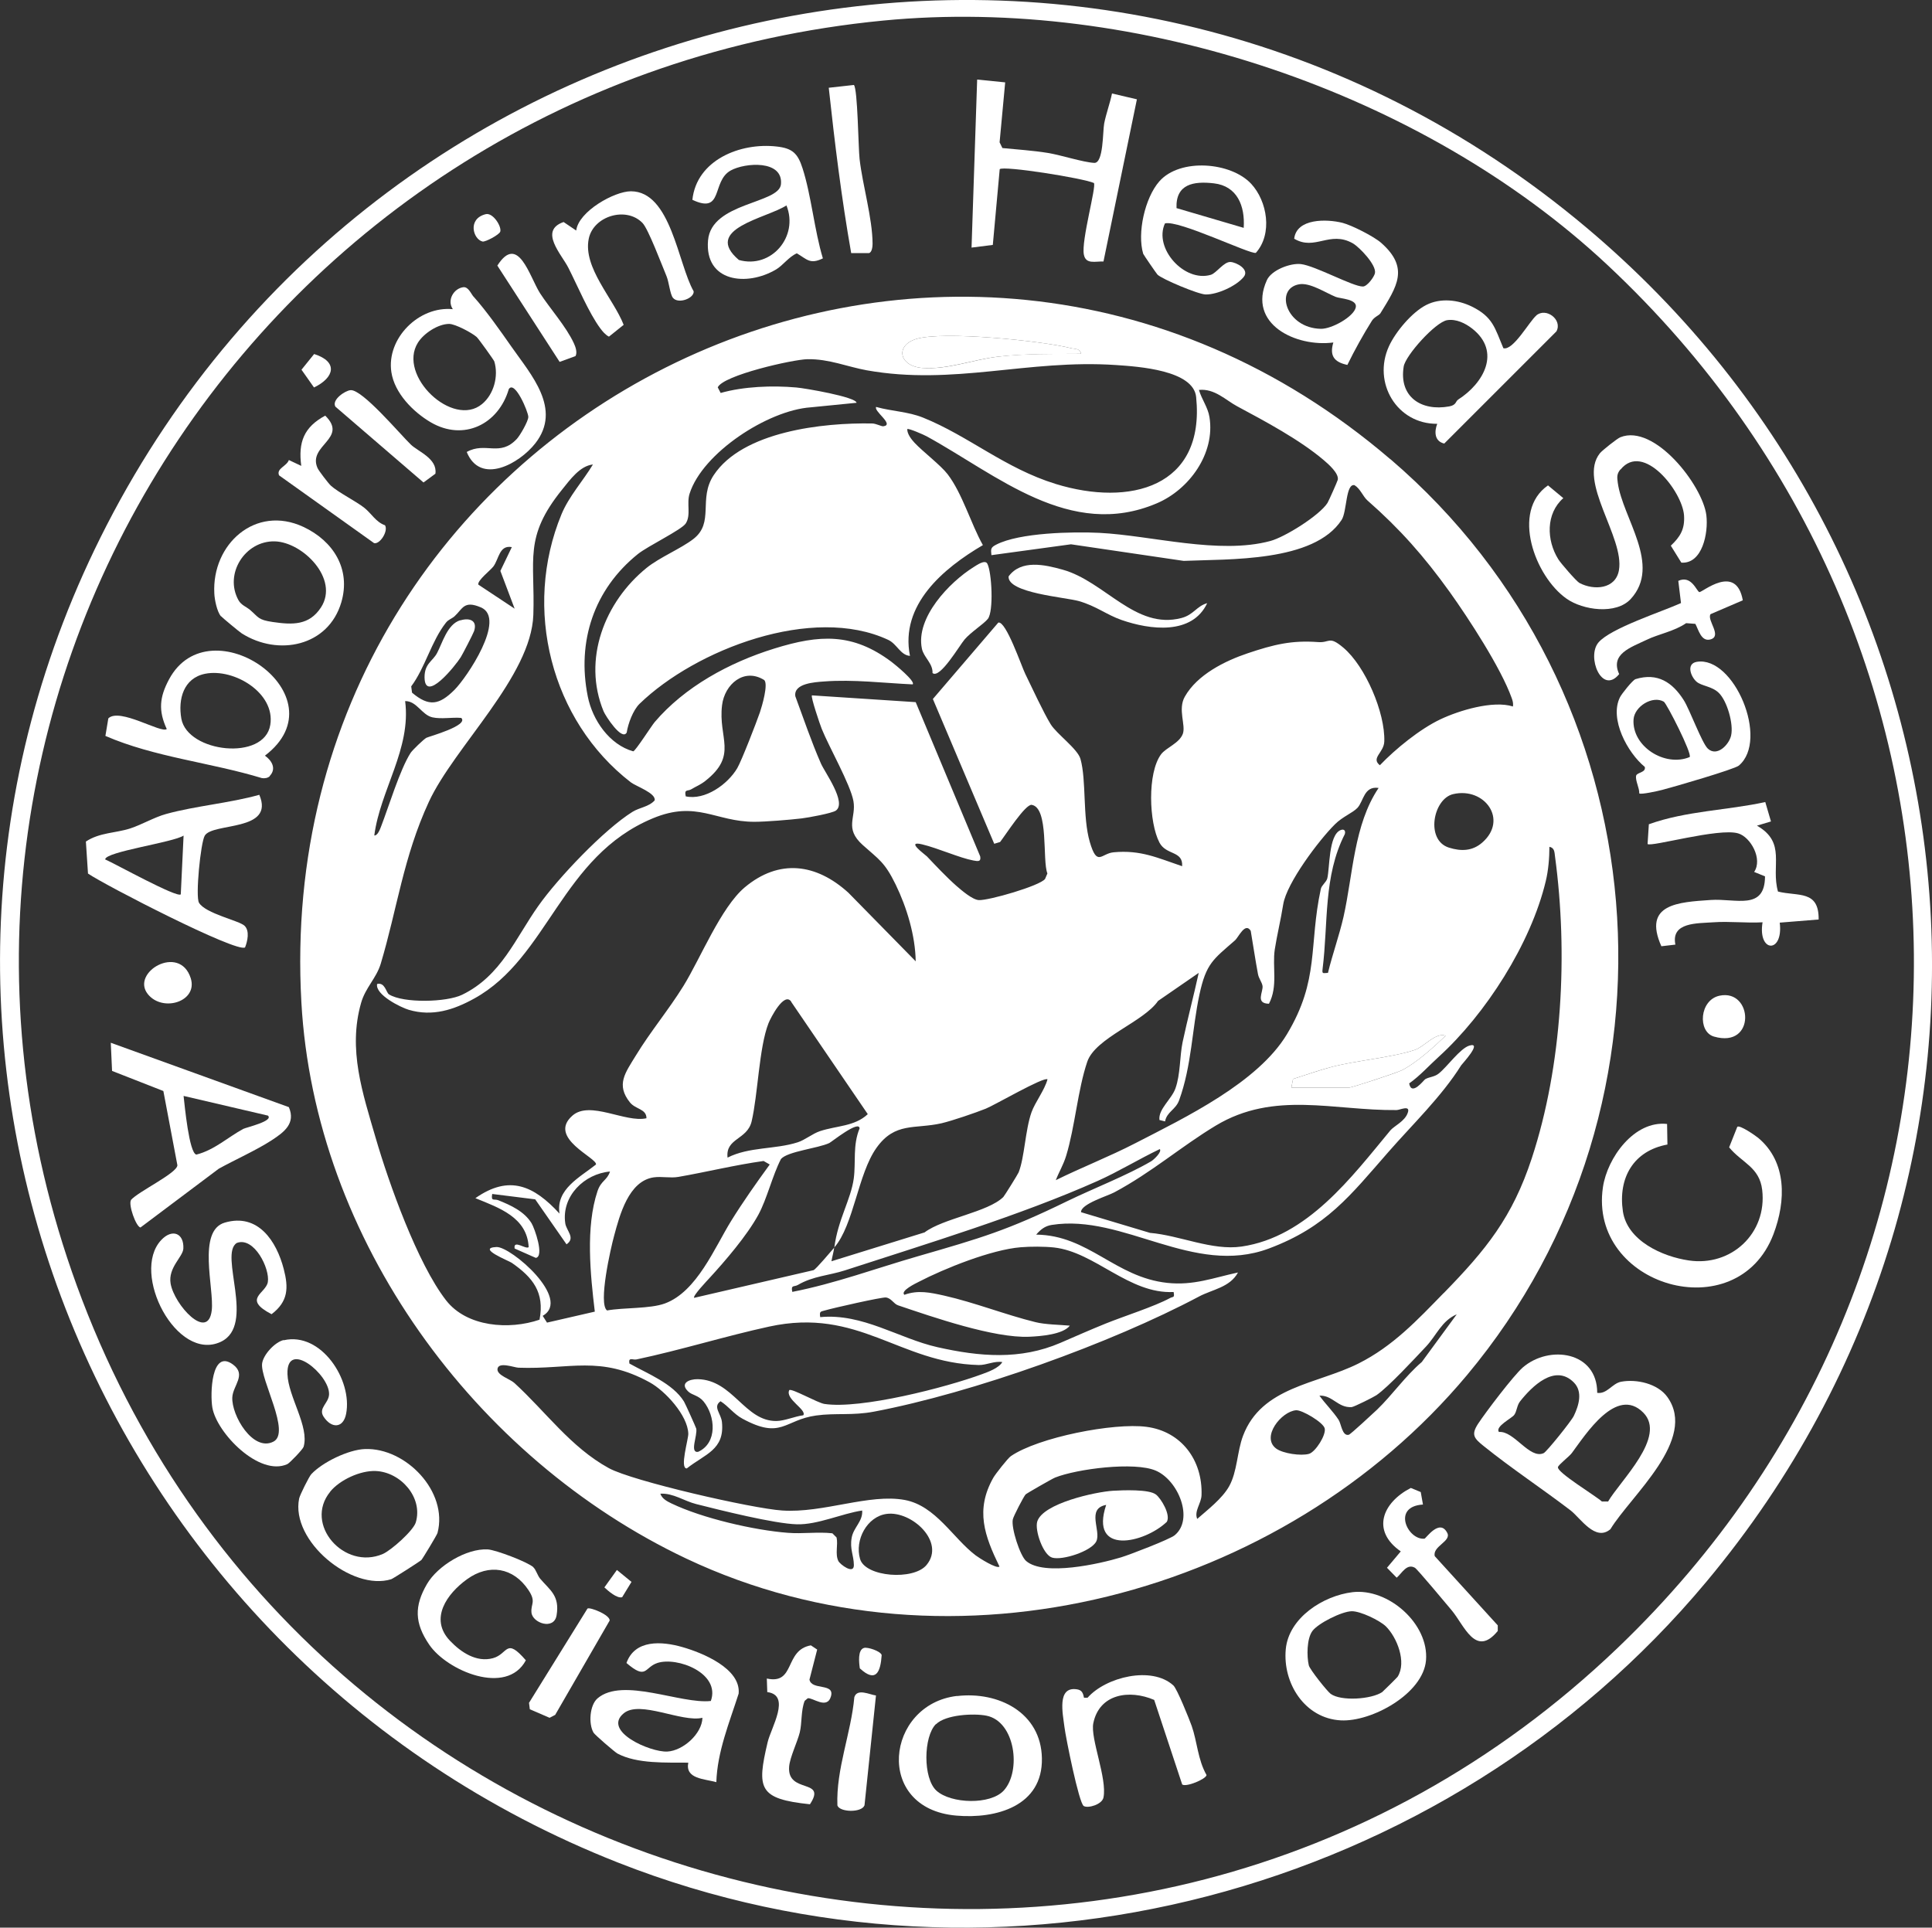 <?xml version="1.0" encoding="UTF-8"?>
<svg id="Layer_2" data-name="Layer 2" xmlns="http://www.w3.org/2000/svg" viewBox="0 0 165.33 164.97">
  <rect x="0" y="0" width="165.33" height="164.97" fill="#333333" stroke="none"/>
  <defs>
    <style>
      .cls-1 {
        fill: #fff;
      }
    </style>
  </defs>
  <g id="Layer_1-2" data-name="Layer 1">
    <g>
      <path class="cls-1" d="M134.82,18.7c35.58,29.07,41,81,11.2,116.67-22.36,26.78-60.35,36.95-93.16,24.02C7.8,141.63-13.52,88.88,9.14,44.93,33.18-1.71,93.88-14.75,134.82,18.7ZM137.56,22.68C121.75,7.89,97.3-.34,75.59,1.76,22.27,6.91-12.27,60.63,7.02,111.22c20.48,53.73,89.56,69.9,131.44,29.78,34.2-32.76,33.62-86.02-.9-118.32Z"/>
      <path class="cls-1" d="M118.99,39.3c23.17,19.85,26.11,54.98,6.55,78.38-15.72,18.8-44.01,26.48-66.8,15.71-18.13-8.58-31.82-27.33-32.95-47.62-2.8-50.04,54.86-79.31,93.2-46.46ZM92.51,30.28c-.09-.48-.51-.39-.84-.48-2.53-.64-11-1.49-13.27-.79-1.81.56-1.47,2.33.54,2.48,2.16.16,4.31-.71,6.49-.97,2.31-.27,4.75-.23,7.08-.24ZM74.99,34.83c1.32.37,2.71.39,4,.91,3.9,1.57,7.01,4.34,11.36,5.68,6.31,1.94,12.79.31,12.01-7.44-.23-2.3-4.93-2.61-6.86-2.74-7.56-.51-13.87,1.78-21.33.45-1.66-.3-3.22-.98-5.07-.95-1.24.02-7.21,1.37-7.68,2.41l.25.48c1.98-.56,4.41-.65,6.47-.47.73.06,5.11.81,5.16,1.31l-3.93.39c-3.64.25-9.25,3.89-10.36,7.39-.27.84.14,1.83-.33,2.55-.35.54-3.26,1.94-4.1,2.62-3.75,3.02-5.23,7.47-4.28,12.19.4,2.01,1.85,4.12,3.89,4.69.21-.06,1.54-2.15,1.83-2.5,2.57-3.02,6.38-5.1,10.25-6.3s6.69-1.36,10.03,1.15c.28.21,2.07,1.67,1.8,1.92-2.42-.11-5.1-.44-7.57-.25-.81.06-2.64.16-2.47,1.27.71,1.92,1.37,3.88,2.19,5.75.33.76,2.23,3.34,1.28,4.03-.32.23-2.4.61-2.93.67-1.02.12-3.06.29-4.05.29-3.32,0-4.93-1.86-8.68-.3-7.85,3.26-8.94,11.92-15.28,15.42-1.75.97-3.58,1.57-5.61.97-.68-.2-2.89-1.29-2.71-2.21.68-.17.77.74,1.02.89,1.23.77,4.93.68,6.26.03,3.35-1.63,4.56-4.85,6.53-7.62,1.69-2.39,5.61-6.51,8.04-8.03.63-.39,1.39-.42,1.9-.98.14-.62-1.58-1.2-2.04-1.55-6.84-5.29-9.26-14.88-5.93-22.94.64-1.54,1.84-2.85,2.69-4.26-1.12.12-1.96,1.31-2.64,2.15-3.31,4.1-2.3,5.96-2.46,10.72-.18,5.27-6.76,11.29-8.94,16s-2.72,9.19-4.12,13.86c-.38,1.25-1.31,2.04-1.68,3.35-1.14,3.99.13,7.71,1.25,11.56s3.57,10.74,6.02,13.89c1.78,2.29,5.4,2.55,8,1.66.45-2.34-.58-3.62-2.38-4.87-.24-.17-3.06-1.27-1.3-1.35,1.23-.05,6.47,4.46,3.95,5.89l.37.58,4.09-.94c-.38-3.17-.8-7.23.23-10.31.31-.92.82-.91,1.07-1.68-2.18.19-4.16,2.09-3.83,4.42.09.65.91,1.26.11,1.81l-2.68-3.85-3.68-.46c-.12.68.16.39.53.54,1.04.42,2.21.94,2.84,1.97.26.43,1.11,2.84.36,2.96l-1.81-.8c-.14-.81.97.11,1.2-.12-.13-2.56-2.55-3.37-4.56-4.19,2.91-2.04,5.01-1.06,7.2,1.32-.33-2.09,1.74-3.1,3.12-4.2.14-.56-4.19-2.27-2.02-4.18,1.5-1.33,4.54.63,6.34.22,0-.81-.92-.75-1.41-1.35-1.22-1.52-.4-2.54.49-4,1.28-2.1,2.8-3.9,4.09-5.98,1.46-2.37,3.2-6.71,5.24-8.43,2.95-2.47,6.12-2.04,8.87.46l5.76,5.87c-.03-2.18-.76-4.61-1.71-6.56s-1.44-2.15-2.83-3.4c-1.6-1.44-.53-2.34-.79-3.76s-2.1-4.65-2.71-6.17c-.15-.37-.96-2.76-.84-2.87l8.88.58,5.52,13.2c.09.5-.23.41-.59.35-1.15-.21-3.01-1.05-4.38-1.38-1.46-.35.24.86.41,1.03.75.79,1.7,1.8,2.52,2.52.46.4,1.38,1.19,1.92,1.22.83.05,5.23-1.22,5.67-1.81l.2-.47c-.45-1.11.14-5.62-1.34-5.87-.54-.09-2.28,2.64-2.71,3.18l-.5.15-5.25-12.39,5.6-6.54c.66-.16,1.98,3.73,2.31,4.4.58,1.19,1.55,3.29,2.17,4.3.51.83,2.31,2.11,2.55,2.97.52,1.84.17,4.96.8,7.11s.97.98,2.03.88c2.32-.22,3.77.48,5.87,1.19.09-1.34-1.36-.92-1.94-2.02-.9-1.72-1.05-5.96.14-7.56.43-.57,1.56-.94,1.86-1.75.27-.74-.45-2.09.17-3.18,1.06-1.88,3.43-3.06,5.4-3.72,2.21-.74,3.74-1.12,6.01-.95,1.02.08.9-.58,2.16.48,1.88,1.59,3.58,5.56,3.5,8.02-.03.97-1.17,1.41-.38,2.04,1.35-1.41,3.43-3.1,5.18-3.93,1.6-.76,4.5-1.64,6.21-1.1.04-.27-.02-.48-.11-.73-.92-2.57-3.7-6.83-5.31-9.08-2.19-3.05-4.27-5.4-7.04-7.83-.38-.34-.6-1-1.1-1.3-.76-.16-.64,2.26-1.1,2.97-2.37,3.64-9.66,3.34-13.52,3.51l-9.64-1.42-6.81.93c-.05-.52-.08-.65.41-.9,1.99-1.03,6.57-1.12,8.82-1.01,4.5.23,10.23,1.88,14.63.7,1.25-.33,4.22-2.19,4.9-3.26.11-.18.85-1.85.88-1.98.11-.55-.81-1.35-1.21-1.69-2.05-1.74-5.03-3.33-7.4-4.6-.96-.51-1.93-1.54-3.27-1.4.23.8.77,1.49.9,2.33.5,3.11-1.73,6.19-4.5,7.37-7.43,3.17-13.7-2.45-19.7-5.73-.23-.13-1.56-.71-1.66-.62-.02.41.36.89.62,1.17.71.76,2.23,1.91,2.83,2.69,1.27,1.66,1.99,4.24,3.02,6.07-3.39,1.99-7.11,5.11-6.24,9.48-.82-.06-1.11-1.02-1.86-1.37-6.47-3.03-16.48.82-21.28,5.47-.56.55-.98,1.69-1.1,2.46-.41.75-1.82-1.43-1.98-1.82-1.83-4.44.09-9.36,3.68-12.27,1.11-.9,2.94-1.65,4-2.47,1.83-1.41.4-3.43,1.74-5.46,2.48-3.76,9.37-4.51,13.56-4.43.33,0,.8.26.96.24,1.01-.13-.94-1.35-.59-1.68ZM43.79,46.82c-1.07-.19-1.09,1.02-1.57,1.66-.26.34-1.37,1.19-1.29,1.55l3.11,2.06-1.22-3.23.98-2.04ZM38.91,52.73c-.22.21-.52.27-.75.56-1.25,1.59-1.77,3.84-2.97,5.45l.07.54c1.45,1.22,2.32,1.06,3.62-.23,1.05-1.04,4.49-6.13,2.27-7.07-1.45-.62-1.55.11-2.24.75ZM58.67,68.15c1.66.37,3.61-1.03,4.42-2.41.37-.63,1.64-3.91,1.94-4.78.18-.53.73-2.41.37-2.76-1.72-1.08-3.39.35-3.61,2.15-.35,2.83,1.39,4.26-1.43,6.48-.43.34-.78.46-1.21.72-.31.18-.61-.04-.47.59ZM39.47,61.44c-.79-.07-1.7.12-2.47-.05-.91-.21-1.33-1.4-2.33-1.39.53,4.09-2.13,7.6-2.64,11.5.28.03.49-.53.57-.74.65-1.67,1.62-4.9,2.54-6.33.16-.24,1.11-1.16,1.35-1.29.19-.1,3.7-1.06,2.97-1.71ZM117.95,67.43c-1.23-.17-1.26,1.13-1.78,1.7-.41.44-1.27.75-1.94,1.42-1.36,1.35-4.13,5.02-4.42,6.85-.21,1.33-.54,2.67-.72,3.84-.23,1.51.29,3.15-.5,4.66-1.2-.02-.47-1.03-.55-1.53-.05-.31-.32-.63-.39-1.01-.23-1.23-.41-2.47-.62-3.7-.48-.77-1.04.55-1.35.82-1.86,1.63-2.46,1.95-3.04,4.64-.63,2.93-.66,6.09-1.74,9.05-.29.8-1.05.98-1.2,1.8l-.48-.12c-.12-.92,1.05-1.79,1.37-2.71.43-1.21.36-2.75.61-3.95.42-1.97.95-3.96,1.38-5.93l-3.48,2.4c-1.23,1.8-5.37,3.16-6.06,5.21-.81,2.39-1.05,5.57-1.8,8.03-.25.82-.6,1.35-.89,2.1,2.25-1.11,4.57-2.01,6.8-3.16,4.29-2.21,10.48-5.18,12.98-9.33,2.81-4.68,1.85-7.57,2.9-12.44.07-.31.47-.58.55-.89.22-.86.1-3.71,1.14-4.14.3-.12.45.05.36.35-1.84,3.6-1.41,7.61-1.9,11.53-.06.47.05.35.46.34.39-1.61.96-3.18,1.33-4.79.82-3.65.88-7.88,3-11.03ZM124.36,67.96c-1.72.39-2.4,3.94-.37,4.58,1.05.33,2.01.3,2.85-.43,2.25-1.96.2-4.77-2.48-4.15ZM123.55,110.66c3.62-3.71,5.87-6.48,7.53-11.53,2.62-7.97,3.11-17.54,1.99-25.83-.05-.36-.03-.74-.48-.83,0,.94-.09,2.02-.31,2.93-1.28,5.37-5.16,11.41-9.17,15.05-.84.76-1.59,1.61-2.52,2.27.2,1.13,1.26-.3,1.37-.36.34-.2.79-.19,1.15-.48.73-.57,1.83-2.16,2.64-2.4,1.14-.33-.62,1.56-.71,1.69-1.68,2.68-4.16,5.05-6.24,7.43-3.25,3.71-5.29,6.41-10.22,8.25-6.46,2.41-12.44-2.99-18.58-2.02-.58.09-.96.4-1.33.83,4.49.05,6.75,3.65,11.22,4.13,2.25.24,3.92-.43,6.05-.89-.69,1.28-2.2,1.45-3.34,2.06-7.53,4-19.32,8.24-27.81,9.85-1.83.35-3.3.1-4.95.33-2.74.38-2.96,2.09-6.31.27-.74-.4-1.19-1.06-1.87-1.49-.69.48.05,1.05.12,1.79.24,2.37-1.44,2.72-3.01,3.96-.63.02.15-2.52.13-2.98-.05-1.57-1.99-3.67-3.31-4.39-4.24-2.33-6.8-1.09-11.22-1.25-.36-.01-1.74-.55-1.8.12-.04.53,1.07.84,1.45,1.19,2.67,2.44,4.81,5.49,8.07,7.28,2.03,1.12,12.33,3.47,14.84,3.63,3.53.24,7.46-1.47,10.5-.9,2.65.5,4.11,3.26,6.06,4.74.29.22,1.8,1.18,2.04.96-1.28-2.64-2.09-4.84-.53-7.6.18-.32,1.25-1.68,1.5-1.85,2.34-1.61,8.81-2.88,11.61-2.51,2.99.39,4.81,2.86,4.71,5.84-.02.72-.65,1.37-.37,2.04.89-.78,2.14-1.74,2.73-2.79.7-1.25.68-2.97,1.19-4.32,1.59-4.22,6.33-4.41,9.88-6.19,2.95-1.48,5.04-3.72,7.29-6.03ZM67.71,85.72c-.61-.87-1.77,1.4-1.95,1.86-.81,2.08-.9,6.1-1.44,8.39-.38,1.59-2.25,1.42-2.06,3.1,1.85-.94,4.07-.69,6-1.31.63-.2,1.26-.74,1.92-.96,1.43-.47,2.95-.39,4.08-1.45l-6.56-9.62ZM110.51,93.08h4.92c.26,0,4.09-1.26,4.52-1.48,1.23-.61,2.76-2,3.76-2.96-.85-.32-1.83.94-2.63,1.21-1.97.66-5.01.9-7.17,1.47-1.11.29-2.17.68-3.26,1.02l-.14.74ZM71.39,106.74c-.05.41-.17.79-.24,1.2l7.97-2.47c1.6-1.21,5.4-1.72,6.74-3.03.09-.09,1.26-1.97,1.31-2.11.51-1.29.56-3.61,1.1-5.14.31-.87,1.11-1.87,1.37-2.82-.32-.24-4.49,2.19-5.28,2.51-.9.36-2.86,1.03-3.79,1.25-2.29.52-3.98-.13-5.57,2.11s-1.94,6.6-3.6,8.51c.3-2.36,1.41-4.08,1.66-5.89.19-1.39-.1-2.86.5-4.29-.04-.74-2.39,1.15-2.59,1.25-.98.46-3.57.71-4.14,1.37-.73,1.41-1.2,3.43-1.94,4.78-.98,1.79-2.83,3.94-4.18,5.41-.18.2-1.46,1.54-1.31,1.69l10.22-2.37c.23-.1,1.44-1.56,1.78-1.94ZM118.98,96.74c.32-.38,1.25-.78,1.49-1.51.25-.7-.68-.23-.96-.23-5.37.06-10.46-1.68-15.47,1.33-2.97,1.79-5.45,3.98-8.68,5.71-.57.31-2.89,1-2.85,1.7l5.9,1.77c2.54.21,5.31,1.54,7.84,1.17,5.62-.82,9.42-5.95,12.73-9.94ZM99.23,98.35c-1.78.85-3.52,1.92-5.31,2.72-6.59,2.94-14.64,5.38-21.62,7.65-1.36.44-2.72.48-4.03,1.25-.31.18-.61-.04-.47.59,3.64-.71,7.18-2.02,10.75-3.05,5.47-1.58,7.64-2.21,12.79-4.72,2.2-1.07,5.11-2.2,7.16-3.4.24-.14.97-.83.74-1.06ZM65.33,99.36c-2.44.34-4.86.94-7.28,1.36-.69.12-1.43-.06-2.12.04-2.14.32-2.9,3.23-3.38,5.01-.28,1.02-1.38,5.82-.6,6.38,1.41-.26,3.68-.13,4.95-.6,2.74-1.01,4.26-4.79,5.66-7.05,1.03-1.66,2.16-3.26,3.31-4.84l-.54-.31ZM100.43,110.57c-3.82.19-6.72-3.42-10.23-3.81-.83-.09-2.02-.09-2.85-.02-2.5.2-6.52,1.81-8.77,2.98-.21.11-1.56.75-1.19,1.09,1.18-.43,2.23-.19,3.41.07,2.61.59,5.25,1.64,7.81,2.27.84.21,2.06.22,2.94.3-.58.76-2.53.91-3.48.95-3.01.13-8.23-1.68-11.22-2.69-.38-.13-.56-.6-1.03-.67-.34-.05-4.55.91-5.16,1.09-.42.13-.56.05-.47.59,3.64-.34,6.71,1.82,10.02,2.57,3.63.82,7.11,1.11,10.54-.37,1.36-.59,2.54-1.11,3.87-1.65,1.56-.63,4.18-1.46,5.5-2.18.28-.15.41.01.31-.53ZM112.91,119.44c.51.71,1.16,1.34,1.64,2.07.23.35.3,1.41.87,1.28.16-.04,2.12-1.87,2.42-2.15,1.28-1.23,2.44-2.9,3.83-4.08l2.99-4.08c-1.3.56-1.72,1.79-2.63,2.76-.97,1.03-3.21,3.45-4.24,4.16-.23.16-1.91,1-2.12,1.02-1.18.08-1.63-1.03-2.76-.98ZM85.79,116.57c-.7-.12-1.35.26-2.03.25-6.8-.17-10.27-4.96-17.94-3.29-3.76.82-7.53,2-11.35,2.81-.32.07-.71-.24-.61.35,1.53.86,3.71,1.7,4.67,3.25.11.18,1.02,2.2,1.05,2.32.12.59-.59,2.1.16,1.99,1.68-.76,1.48-3.07.47-4.31-.45-.54-.99-.54-1.31-.85-.75-.7.05-1.07.81-1.06,3.02.06,4.02,3.62,6.74,3.58.7-.01,1.57-.4,2.29-.49.33-.47-1.57-1.39-1.2-2.15.19-.19,2.42,1.09,3.01,1.18,3.11.47,10.4-1.41,13.49-2.55.54-.2,1.42-.51,1.73-1.03ZM110.91,120.69c-1.26.1-3.02,2.3-1.7,3.28.57.42,2.12.65,2.81.45.55-.16,1.48-1.62,1.34-2.18-.13-.52-1.95-1.59-2.45-1.55ZM87.77,127.89c-.16.16-1.04,1.86-1.1,2.14-.15.74.62,3.11,1.14,3.56,1.52,1.32,6.28.25,8.12-.31.73-.22,4.14-1.53,4.59-1.89,1.67-1.37.32-4.7-1.61-5.53-1.82-.79-6.76-.15-8.62.59-.25.1-2.41,1.34-2.52,1.44ZM73.79,129.27c-1.76.26-3.81,1.23-5.6,1.18-1.93-.05-6.56-1.21-8.61-1.73-1.04-.26-1.96-.95-3.07-.89.14.43.58.66.96.84,2.63,1.26,7.06,2.29,9.96,2.51,1.26.1,2.54-.1,3.8.04l.36.36c.14.63-.14,1.41.15,2.01.14.29,1.34,1.19,1.33.35s-.36-1.37-.19-2.33c.15-.89.97-1.41.9-2.33ZM75.88,129.56c-1.68.22-2.76,2.23-2.28,3.86.45,1.54,4.58,1.86,5.69.51,1.64-1.97-1.28-4.65-3.41-4.37Z"/>
      <path class="cls-1" d="M136.67,119.2c.85.13,1.28-.8,2.05-.95,1.33-.25,3.14.16,3.96,1.3,2.62,3.64-3.13,8.45-4.87,11.32-1.29,1.09-2.55-.94-3.41-1.61-2.45-1.87-5.03-3.57-7.44-5.51-.82-.66-1.09-.96-.47-1.91.66-1,3.01-4.1,3.82-4.81,2.27-1.96,6.37-1.37,6.37,2.16ZM134.68,118.31c-1.63-1.64-3.62.38-4.6,1.62-.28.35-.27.86-.51,1.17-.21.28-1.65.99-1.3,1.45,1.3-.12,2.62,2.36,3.83,1.81.26-.12,2.38-2.76,2.58-3.19.42-.88.79-2.06,0-2.86ZM137.6,128.52c1.03-1.79,5.07-5.57,3.02-7.63-2.29-2.3-4.92,1.86-6.11,3.46-.24.32-1.14.99-1.19,1.21-.1.45,3.26,2.47,3.76,2.94h.52Z"/>
      <path class="cls-1" d="M138.66,40.18c-.32.39-.28.67-.22,1.13.41,3.03,3.77,7.05,1.11,9.95-1.25,1.36-4.09.97-5.5-.03-2.69-1.89-4.77-7.48-1.58-9.69l1.31,1.09c-1.5,1.32-1.45,3.59-.43,5.23.2.33,1.54,1.88,1.81,2.03,1.25.66,3.1.53,3.38-1.09.49-2.82-3.55-7.6-1.63-10.01.19-.24,1.49-1.27,1.75-1.37,2.92-1.18,7.04,4.12,7.36,6.67.19,1.53-.35,4.19-2.14,4.06l-.9-1.45c.81-.77,1.21-1.42,1.13-2.6-.15-2.06-3.49-6.31-5.43-3.92Z"/>
      <path class="cls-1" d="M86.02,7.03l-.48,5.15.24.49c1.3.13,2.61.21,3.9.42,1.11.18,3.01.8,3.96.85.8.04.72-2.69.85-3.37.17-.86.49-1.71.67-2.57l2.13.5-2.86,13.88c-.7-.03-1.52.27-1.68-.6-.23-1.18,1.09-5.83.86-6.12-.96-.42-7.75-1.5-8.06-1.18l-.59,6.48-1.82.23.48-14.38,2.4.24Z"/>
      <path class="cls-1" d="M11.19,102.71c.62-.73,3.99-2.32,3.99-2.99l-1.2-6.35-4.39-1.72-.11-2.41,15.24,5.51c.6,1.4-.41,2.14-1.48,2.84-1.31.85-3.13,1.66-4.52,2.43l-6.7,5.03c-.39-.08-1.05-1.96-.81-2.35ZM22.91,95.47l-7.2-1.68c.09.78.47,4.88,1.09,5.02,1.52-.37,2.77-1.53,4.02-2.2.22-.12,2.68-.68,2.09-1.15Z"/>
      <path class="cls-1" d="M40.53,25.39c1.08,1.2,2.32,2.97,3.25,4.3,1.66,2.38,4.33,5.3,2.03,8.25-1.36,1.74-4.7,3.61-5.87.74,1.61-.9,2.83.45,4.29-1.12.27-.29.98-1.51.98-1.88,0-.43-1.16-3.17-1.67-2.38-.88,3.01-3.86,4.49-6.68,2.84-1.5-.88-3.1-2.49-3.37-4.3-.43-2.88,2.36-5.67,5.26-5.38-.52-.77.08-1.77.89-1.88.44-.06.66.56.9.83ZM38.43,27.72c-.96.01-2.17.81-2.67,1.61-1.76,2.82,2.99,7.32,5.49,5.25,1.01-.83,1.43-2.39,1.05-3.65-.04-.12-1.35-1.95-1.51-2.09-.41-.36-1.83-1.12-2.36-1.12Z"/>
      <path class="cls-1" d="M142.66,96.19l.03,1.76c-2.9.53-4.24,2.85-3.81,5.73.38,2.5,3.37,3.86,5.64,4.19,3.63.54,6.71-2.32,6.28-6.03-.23-1.97-1.74-2.32-2.83-3.65l.7-1.76c.22-.17,1.53.74,1.8.96,2.44,2.05,2.38,5.37,1.29,8.24-3.12,8.17-15.84,4.44-14.59-4.03.37-2.5,2.67-5.73,5.5-5.41Z"/>
      <path class="cls-1" d="M20.93,79.23c.45.44.25,1.33.04,1.85-.7.49-11.98-5.32-13.44-6.32l-.18-2.74c1.17-.78,2.56-.72,3.79-1.12,1.01-.33,2.06-.96,3.08-1.24,2.5-.69,5.44-.93,7.97-1.64,1.36,3.18-4,2.35-4.67,3.5-.35.59-.81,5.21-.49,5.74.56.93,3.43,1.52,3.9,1.97ZM15.71,71.51c-.89.59-6.71,1.38-6.71,2.04.8.34,6.16,3.32,6.47,2.99l.24-5.03Z"/>
      <path class="cls-1" d="M61.31,152.52c-1.03-.29-2.69-.27-2.41-1.67-1.86-.02-4.37.12-6.06-.78-.25-.14-1.94-1.6-2.05-1.79-.44-.76-.33-2.35.34-2.93,2.15-1.85,7.13.51,9.7.22.85-2.38-2.88-3.81-4.58-3.25-1.12.37-.9,1.49-2.64,0,.72-2.03,3.03-1.86,4.76-1.37s5.04,1.84,4.84,3.99c-.79,2.47-1.83,4.97-1.91,7.58ZM60.11,147.01c-1.77.42-5.35-1.54-6.74-.38-1.84,1.53,2.27,3.34,3.73,3.27,1.35-.07,2.97-1.52,3.01-2.88Z"/>
      <path class="cls-1" d="M23.09,66.42c-.16.17-.46.21-.68.17-4.41-1.34-9.2-1.79-13.39-3.61l.25-1.5c.96-.95,4.55,1.32,5,.91-.73-1.58-.62-2.72.19-4.24,3.49-6.54,14.93,1.41,8.21,6.52.6.42,1,1.12.41,1.74ZM17.56,57.66c-1.85.37-2.34,2.17-2.04,3.85.53,2.9,7.11,3.65,7.61.52.44-2.72-3.1-4.86-5.57-4.37Z"/>
      <path class="cls-1" d="M151.06,68.63l.49,1.67-1.2.36c2.55,1.46,1.17,3.42,1.8,5.64,1.73.43,3.51-.15,3.48,2.39l-3.33.27c.33,2.67-1.9,2.59-1.47-.03-1.39.08-2.83-.1-4.21,0s-3.64-.02-3.25,1.91l-1.2.14c-1.62-3.64,1.49-3.77,4.22-3.96,2.14-.15,4.64.94,4.65-2.02l-.93-.38c.75-1.1-.3-2.99-1.37-3.3-1.65-.49-7.47,1.19-7.75.91l.11-1.69c3.2-1.15,6.66-1.18,9.96-1.9Z"/>
      <path class="cls-1" d="M131.46,27c.84-.72,2.27.36,1.73,1.36l-9.6,9.6c-.84-.2-.86-1.01-.6-1.69-3.45.03-5.56-3.52-4.13-6.64.57-1.24,1.97-2.91,3.19-3.53s2.71-.45,3.91.14c1.8.89,1.96,1.83,2.69,3.56.84.23,2.21-2.28,2.82-2.8ZM124.76,34.21c2.21-1.4,3.73-4.12,1.22-6.09-.59-.46-1.37-.84-2.14-.72-1,.16-3.57,3.02-3.72,3.97-.42,2.59,1.5,3.85,3.9,3.41.61-.11.55-.45.74-.56Z"/>
      <path class="cls-1" d="M118.1,26.84c-.08.14-.49.28-.7.61-.74,1.18-1.49,2.53-2.1,3.78-1.14-.24-1.54-.79-1.2-1.92-3.18.42-7.39-1.57-5.69-5.33.39-.87,2.01-1.48,2.91-1.38,1.23.14,4.47,1.94,5.31,1.92.36,0,.96-.81,1.03-1.14.15-.7-1.34-2.24-1.9-2.56-1.98-1.11-3.23.67-5.01-.39.2-1.75,2.77-1.7,4.13-1.36.81.21,2.7,1.17,3.32,1.72,2.43,2.15,1.34,3.73-.09,6.05ZM111.17,24.33c-2.12.38-1.13,3.75,1.86,3.81.93.02,2.81-1.03,2.99-1.83.16-.72-1.34-.75-1.71-.9-.87-.35-2.21-1.25-3.14-1.08Z"/>
      <path class="cls-1" d="M140.28,67.9c.02-.47-.35-1.09-.27-1.51.06-.29.87-.27.74-.76-1.47-1.2-3.05-4.11-2.12-5.96.13-.27,1.08-1.47,1.33-1.55,1.89-.58,3.16.28,4.12,1.79.51.79,1.56,3.69,2.07,4.16.79.73,1.82-.35,1.99-1.13.22-.98-.34-2.94-1.05-3.64-.59-.58-1.47-.58-1.91-.96-.5-.44-.9-1.54.02-1.7,3.18-.53,6.22,6.67,3.6,8.88-.36.31-5.62,1.84-6.56,2.08-.34.09-1.82.42-1.96.3ZM142.38,60.05c-.96-.55-2.51.4-2.59,1.52-.15,2.31,2.68,4.1,4.8,3.22.25-.25-1.97-4.6-2.21-4.74Z"/>
      <path class="cls-1" d="M70.42,22.11c-1.1.54-1.35.09-2.23-.43-.68.29-1.18,1.02-1.76,1.37-2.51,1.5-6.15,1.09-5.84-2.48.28-3.26,6.08-3.12,6.24-4.8.2-2.1-3.07-1.86-4.3-1.18-1.66.92-.59,3.78-3.28,2.51.36-3.4,4.09-4.92,7.22-4.56,1.35.15,1.8.59,2.21,1.87.75,2.33,1.01,5.31,1.74,7.71ZM67.3,17.58c-1.72,1.11-7.21,2-4.07,4.67,2.77.78,5.14-2.01,4.07-4.67Z"/>
      <path class="cls-1" d="M81.89,145.15c3.55-.42,7.2,1.41,7.27,5.32.08,4.1-3.92,5.21-7.33,4.91-7.06-.61-6.03-9.52.06-10.24ZM80.09,147.55c-1.07,1.07-1.12,4.64.05,5.7,1.24,1.12,4.62,1.23,5.76-.02,1.51-1.66.99-5.9-1.48-6.4-1.1-.22-3.5-.09-4.32.73Z"/>
      <path class="cls-1" d="M36.04,133.52c-.11.11-2.42,1.59-2.56,1.63-3.36,1.05-8.63-3.27-7.88-6.91.06-.29.85-1.88,1.04-2.08.95-1.02,3.18-2.1,4.59-2.15,3.49-.13,7.14,3.64,6.21,7.18-.04.17-1.29,2.23-1.39,2.33ZM28.26,127.66c-2.29,2.79,1.2,6.75,4.5,5.33.73-.32,2.61-2,2.82-2.7.64-2.14-1.3-4.32-3.44-4.4-1.31-.05-3.06.76-3.88,1.76Z"/>
      <path class="cls-1" d="M107.07,15.73c1.38,1.49,1.85,4.28.4,5.91-.48.15-6.62-2.84-7.78-2.52-.98,2.12,1.65,5.06,3.92,4.4.48-.14,1.12-1.13,1.69-1.1.51.03,1.65.64,1.13,1.28-.62.77-2.26,1.52-3.25,1.5-.62,0-3.76-1.32-4.13-1.7-.08-.08-1.18-1.68-1.22-1.78-.53-1.76.14-4.79,1.38-6.2,1.78-2.02,6.14-1.65,7.86.21ZM106.43,19.49c.12-1.86-.55-3.57-2.55-3.8-1.73-.2-3.28.05-3.2,2.12l5.75,1.69Z"/>
      <path class="cls-1" d="M115.73,136.26c3.07-.37,6.56,2.71,6.3,5.83-.24,2.86-4.65,5.28-7.29,5.14-3.07-.16-4.99-3.17-4.71-6.1.26-2.69,3.21-4.57,5.71-4.87ZM118.59,139.18c-.53-.51-2.17-1.3-2.91-1.29-.85.01-2.88,1.03-3.37,1.69s-.49,2.17-.31,2.94c.08.35,1.58,2.23,1.87,2.44.89.65,3.49.47,4.41-.15.08-.06,1.27-1.24,1.32-1.31.79-1.25-.05-3.38-1.02-4.33Z"/>
      <path class="cls-1" d="M19.24,104.63c2.84-.83,4.42,1.58,5.04,3.97.42,1.61.39,2.78-1.04,3.87-2.53-1.32-.49-1.76-.32-2.75.19-1.15-1.17-3.9-2.65-3.35-1.57.95,1.65,7.03-1.37,8.46-3.78,1.78-7.74-5.88-5.11-8.7.94-1.01,1.97-.6,1.9.73-.04.71-1.32,1.62-1.09,2.99.31,1.82,3.2,4.98,3.52,2.29.22-1.86-1.27-6.82,1.12-7.51Z"/>
      <path class="cls-1" d="M24.28,114.7c3.2-.74,5.9,3.4,5.34,6.29-.24,1.26-1.26,1.28-1.93.25-.48-.74.45-1.15.47-1.92.05-1.69-3.66-4.74-3.56-1.72.06,1.93,1.89,4.5,1.38,6.22-.07.22-1.19,1.39-1.39,1.48-2.39,1.09-6.05-2.66-6.42-4.85-.19-1.12-.1-5.04,1.76-3.68,1.19.87,0,1.81-.05,2.81-.08,1.56,1.77,4.68,3.51,3.8,1.53-.76-1.13-5.31-.96-6.69.1-.76,1.1-1.84,1.85-2.01Z"/>
      <path class="cls-1" d="M101.17,152.73l-2.4-7.25c-2.12-.91-4.69-.53-5.21,1.99-.27,1.3,1.2,4.73.87,6.36-.12.6-1.32.95-1.69.73-.41-.24-1.54-5.86-1.65-6.76-.14-1.14-.66-3.48,1.05-3.23.44.06.54.31.62.72h.31c1.56-1.77,5.49-2.74,7.34-1.05.32.29,1.35,2.86,1.57,3.47.47,1.34.52,2.89,1.27,4.2-.05.35-1.74,1.05-2.08.81Z"/>
      <path class="cls-1" d="M18.9,52.74c-.33-.41-.54-1.42-.56-1.96-.22-4.21,3.52-7.6,7.62-5.69,2.56,1.2,4.08,3.61,3.25,6.45-1.11,3.78-5.4,4.65-8.53,2.66-.19-.12-1.67-1.35-1.77-1.47ZM21.38,52.18c.77.66.68.86,1.95,1.05,1.71.25,3.13.3,4.14-1.25,1.58-2.44-1.57-5.59-3.96-5.65-2.54-.06-4.35,2.79-3.1,5.04.24.42.64.54.98.82Z"/>
      <path class="cls-1" d="M54.99,19.09c-1.4-1.46-4.22-.6-4.61,1.35-.5,2.47,2.12,5.12,2.99,7.36l-1.26,1.01c-.31-.16-.54-.44-.74-.71-.97-1.3-1.97-3.69-2.73-5.18-.58-1.15-2.55-3.18-.41-3.92l1.08.73c.19-1.63,3.26-3.36,4.68-3.36,3.43,0,4.03,6.23,5.37,8.56.06.59-1.31,1.12-1.77.56-.25-.3-.34-1.34-.55-1.85-.39-.93-1.56-4.04-2.05-4.55Z"/>
      <path class="cls-1" d="M45.64,134.13c.23.21.35.69.58.97.84.99,1.69,1.45,1.41,3.14-.22,1.3-2.07.66-2.15-.24-.07-.75.42-.9-.25-1.91-1.29-1.95-3.39-2.29-5.26-.94-1.71,1.23-3.26,3.38-1.46,5.27.93.98,2.26,1.87,3.67,1.49,1.32-.36,1.08-1.83,2.82.18-1.64,3.07-6.75.9-8.27-1.34-1.26-1.85-1.29-3.3-.19-5.19.91-1.56,3.38-3.06,5.2-2.96.69.04,3.42,1.08,3.9,1.52Z"/>
      <path class="cls-1" d="M121.76,128.76c-2.69.17-1.28,3.07.14,2.92.12-.01,1.3-1.77,1.95-.49.37.72-1.29,1.14-1.07,1.99l5.39,5.92v.48c-1.91,2.33-2.87-.51-3.97-1.8-.43-.51-2.91-3.49-3.12-3.61-.7-.39-1.1.46-1.56.85l-.83-.85,1.18-1.4c-2.55-1.77-1.57-4.18.86-5.43l.85.35.19,1.07Z"/>
      <path class="cls-1" d="M65.66,144.82l-.04-1.17c2.47.54,1.47-2.43,3.77-2.84l.54.36-.66,2.57c.18.95,2.17.26,1.84,1.43s-1.58.08-1.99.17l-.26.22c-.33.83-.22,1.89-.42,2.7s-.85,2.14-.91,2.93c-.19,2.37,3.27.97,1.78,3.22-4.4-.46-4.56-1.33-3.62-5.31.29-1.24,2.03-4.03-.03-4.29Z"/>
      <path class="cls-1" d="M149.15,51.37l-2.77,1.19c-.34.5,1.02,1.87,0,2.16-.8.23-1.03-.83-1.3-1.33l-.79-.06c-1.01.7-2.36.93-3.39,1.43-1.36.65-3.13,1.21-2.34,2.93-1.48,1.82-2.81-1.49-1.77-2.71s5.43-2.63,7.06-3.37l-.23-1.9c1.13-.52,1.57.9,1.8.96s3.15-2.5,3.72.71Z"/>
      <path class="cls-1" d="M73.07,7.27c.33.31.38,5.45.49,6.35.26,2.26,1.1,5.05,1.11,7.24,0,.24-.05.74-.31.8h-1.52c-.83-4.71-1.41-9.43-1.92-14.15l2.16-.24Z"/>
      <path class="cls-1" d="M32.94,44.94c.32.49-.43,1.67-.93,1.54l-8.13-5.8c-.25-.59.65-.77.84-1.31l1.06.5c-.27-2.03.23-3.32,2.05-4.3,2.01,1.97-1.52,2.53-.66,4.48.09.22.94,1.33,1.14,1.51.66.6,2.17,1.34,2.88,1.91.6.48.98,1.21,1.75,1.48Z"/>
      <path class="cls-1" d="M74.96,145.11l-.98,9.39c-.24.65-2.13.6-2.32.01-.12-3.11,1.17-6.17,1.45-9.27.25-.77,1.31-.21,1.85-.14Z"/>
      <path class="cls-1" d="M50.28,137.66c.2-.14,1.94.54,1.89,1.03l-4.66,8.07-.48.25-1.69-.73-.07-.55,5.01-8.08Z"/>
      <path class="cls-1" d="M37.26,40.54l-1.02.75-7.54-6.49c-.33-.58.82-1.37,1.3-1.41,1.01-.08,4.26,3.8,5.16,4.66.62.6,2.28,1.19,2.1,2.49Z"/>
      <path class="cls-1" d="M49.26,30.47l-1.37.5-5.33-8.24c1.78-2.79,2.75.94,3.65,2.36.82,1.27,2.25,2.87,2.9,4.29.14.3.31.79.14,1.09Z"/>
      <path class="cls-1" d="M12.66,85.09c-1.52-1.87,2.71-4.35,3.66-1.38.64,2-2.38,2.95-3.66,1.38Z"/>
      <path class="cls-1" d="M147.16,85.21c2.85-.59,3.13,4.55-.49,3.5-1.41-.41-1.25-3.14.49-3.5Z"/>
      <path class="cls-1" d="M26.89,30.3c2.07.66,1.73,2.02-.02,2.86l-1.07-1.52,1.08-1.34Z"/>
      <path class="cls-1" d="M41.56,18.33c.62-.16,1.38,1.05,1.25,1.49-.08.27-1.29.91-1.52.85-.8-.19-1.31-1.94.27-2.34Z"/>
      <path class="cls-1" d="M73.94,141.03c.31-.09,1.41.27,1.51.61-.1,1.48-.5,2.4-1.87,1.14-.07-.48-.2-1.59.36-1.75Z"/>
      <path class="cls-1" d="M52.78,134.35l1.26,1.03-.8,1.31c-.44.13-1.2-.54-1.52-.84l1.07-1.49Z"/>
      <path class="cls-1" d="M92.51,30.28c-2.33.02-4.76-.02-7.08.24-2.18.25-4.33,1.12-6.49.97-2.01-.15-2.35-1.92-.54-2.48,2.27-.7,10.74.15,13.27.79.33.08.75,0,.84.48Z"/>
      <path class="cls-1" d="M110.51,93.08l.14-.74c1.09-.34,2.15-.72,3.26-1.02,2.15-.57,5.2-.81,7.17-1.47.8-.27,1.78-1.53,2.63-1.21-1,.96-2.53,2.35-3.76,2.96-.44.21-4.26,1.48-4.52,1.48h-4.92Z"/>
      <path class="cls-1" d="M84.52,52.98c-.35.43-1.44,1.12-1.97,1.74-.44.51-2.12,3.41-2.75,2.88.04-.83-.76-1.35-.91-2.09-.55-2.65,2.36-5.69,4.43-6.98.26-.16.97-.67,1.17-.29.38.71.56,4.09.04,4.73Z"/>
      <path class="cls-1" d="M103.31,51.61c-1.3,2.77-4.91,2.29-7.33,1.45-1.29-.45-2.16-1.19-3.66-1.62-1.17-.33-6.12-.69-6.01-2.11,1.07-1.46,3.08-1.01,4.62-.58,3.63,1.01,6.23,5.17,10.17,4.14,1.04-.27,1.29-1.01,2.2-1.27Z"/>
      <path class="cls-1" d="M98.92,127.9c.44.35,1.28,1.73.93,2.34-1.92,1.83-6.64,2.91-5.19-1.45-1.72.32-.42,2.2-.84,3.11-.39.84-2.91,1.67-3.79,1.4-.77-.24-1.49-2.33-1.27-3.08.47-1.56,4.99-2.55,6.49-2.64.83-.05,3.09-.14,3.66.32Z"/>
      <path class="cls-1" d="M39.4,53.09c.79-.24,1.47.01,1.17.92-.07.21-.98,1.98-1.14,2.23-.44.71-3.08,4-3.1,1.72,0-1.18.7-1.37,1.07-2.07.45-.84.88-2.48,1.99-2.81Z"/>
    </g>
  </g>
</svg>
